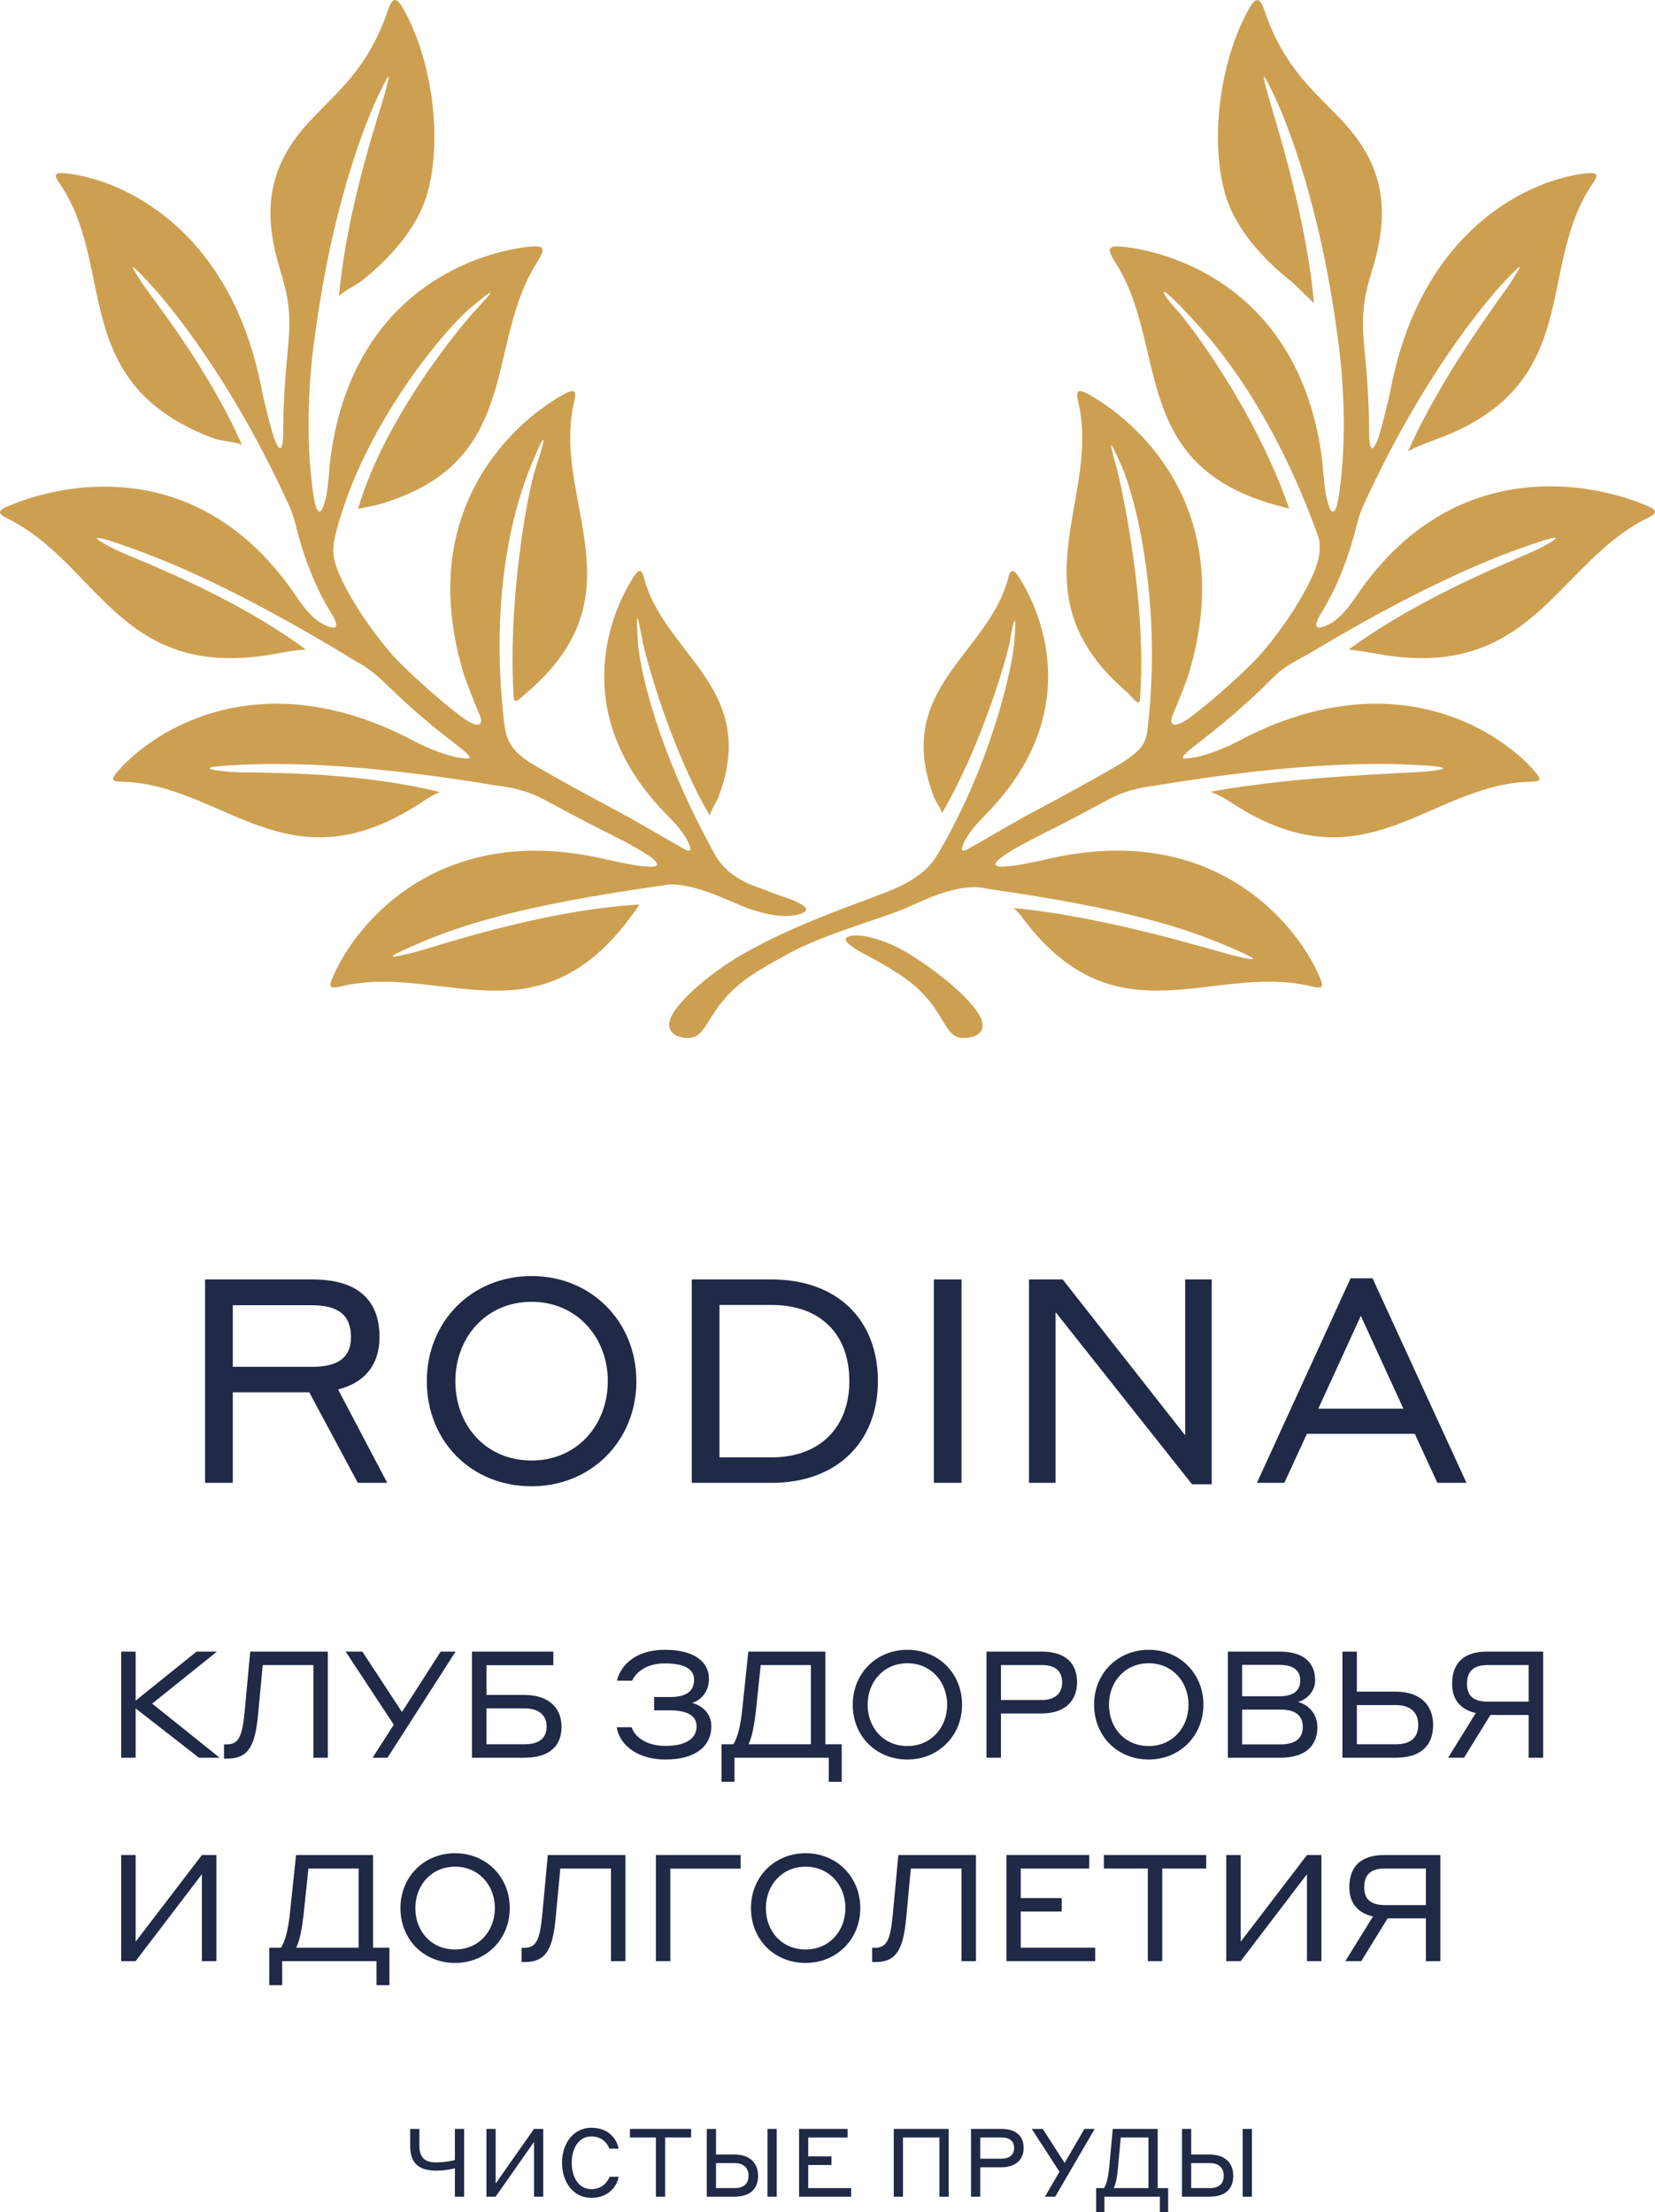 <?xml version="1.0" encoding="UTF-8"?> <svg xmlns="http://www.w3.org/2000/svg" width="190" height="254" viewBox="0 0 190 254" fill="none"> <path d="M47.358 108.625C52.697 106.304 59.218 104.059 76.147 101.661C77.704 101.323 80.108 101.785 84.406 103.701C89.228 105.846 91.873 105.203 92.472 104.602C92.871 104.202 91.664 103.563 90.239 103.081C88.829 102.605 88.045 102.262 86.696 101.775C84.791 101.089 83.015 99.869 82.06 98.095C82.06 98.095 82.055 98.095 82.051 98.095C82.003 98 81.956 97.905 81.903 97.809C81.894 97.785 81.875 97.762 81.865 97.738C81.865 97.738 81.865 97.728 81.861 97.724C75.42 86.002 73.406 76.744 73.221 73.555C73.007 69.832 73.168 70.452 73.753 73.555C74.09 75.362 76.93 85.854 81.476 93.633C81.666 92.995 82.298 91.975 82.426 91.655C87.337 79.013 76.17 75.2 73.909 66.248C73.71 65.457 73.382 65.256 72.784 66.176C69.834 70.71 65.45 82.04 76.308 93.309C76.873 93.896 78.232 95.202 78.897 96.494C79.106 96.904 79.737 98.167 78.555 97.495C76.289 96.208 73.206 94.382 71.188 93.3C67.768 91.469 64.334 89.629 61.014 87.67C58.444 86.059 58.145 84.748 57.907 83.213C56.007 67.244 59.494 57.062 60.904 53.601C62.757 49.054 62.766 49.921 61.569 53.496C60.349 57.148 58.278 69.899 58.981 80.153C59.033 80.906 59.774 80.172 60.387 79.609C73.943 68.178 63.165 57.367 65.944 45.998C66.3 44.539 65.626 44.74 64.395 45.455C58.468 48.906 47.809 58.926 53.143 77.083C53.49 78.27 54.388 80.505 55.067 82.088C55.404 82.87 55.409 84.19 52.668 82.074C50.004 80.014 46.826 77.088 45.377 75.567C42.698 72.612 39.886 68.383 38.737 65.418C38.143 63.888 38.129 62.835 38.609 61.014C41.825 48.691 51.101 37.804 53.965 35.397C57.314 32.579 56.644 33.409 54.611 35.587C53.115 37.194 44.252 47.705 41.102 58.43C41.269 58.378 42.936 58.073 43.112 58.025C44.617 57.615 45.957 57.129 47.149 56.585C59.38 51.008 56.102 38.991 61.55 30.301C62.643 28.561 62.762 28.051 60.297 28.38C53.286 29.314 40.3 34.481 37.93 52.648C37.844 53.315 37.692 55.727 37.488 56.747C36.889 59.712 36.324 59.002 36.016 57.043C35.27 52.276 35.203 46.093 36.001 39.62C36.02 39.477 36.049 39.343 36.072 39.205C38.02 23.932 41.862 14.255 43.449 10.918C45.059 7.539 44.708 8.754 44.123 10.918C43.582 12.916 39.811 23.794 38.922 33.981C39.791 33.209 40.903 32.741 41.535 32.241C44.708 29.729 47.748 26.325 48.906 22.698C50.854 16.61 49.78 7.238 46.332 1.051C45.634 -0.203 45.111 -0.522 44.551 1.137C41.435 10.38 35.792 12.015 32.686 17.85C30.363 22.216 30.824 26.611 32.14 30.916C33.033 33.833 33.455 35.806 33.075 39.768C32.752 43.133 32.515 46.26 32.524 49.206C32.534 51.756 32.135 52.29 31.394 50.074C31.204 49.511 30.373 46.417 30.035 44.668C26.445 26.044 13.805 20.529 7.517 19.899C6.163 19.766 6.215 20.147 6.818 21.024C13.435 30.615 7.759 43.867 24.255 50.236C25.433 50.689 26.711 50.674 27.77 51.06C23.799 42.061 17.401 34.186 16.332 32.527C15.121 30.644 14.418 29.59 16.974 32.322C19.529 35.053 26.54 43.538 33.104 57.863C33.104 57.863 33.104 57.863 33.104 57.868C33.436 58.578 33.707 59.322 33.897 60.103C34.837 63.912 36.144 67.358 37.996 70.352C39.302 72.464 38.129 72.102 37.706 71.935C36.842 71.601 35.788 71.105 34.039 68.512C22.863 51.938 6.975 55.489 0.829 58.163C-0.287 58.649 -0.273 58.983 0.853 59.536C11.174 64.622 13.634 77.846 30.643 75.238C31.902 75.047 33.512 74.661 35.123 74.59C26.312 68.073 15.192 64.084 13.178 63.073C10.941 61.948 9.74 61.099 13.744 62.468C17.786 63.85 26.136 66.929 40.851 75.92C41.278 76.149 41.715 76.411 42.152 76.721C42.152 76.721 42.157 76.721 42.162 76.725C42.784 77.164 43.416 77.683 44.052 78.298C46.066 80.248 48.431 82.479 52.041 85.239C54.815 87.36 54.074 87.189 52.645 86.989C51.68 86.855 49.329 86.049 47.762 85.21C30.23 75.81 17.809 83.628 13.525 88.557C12.737 89.463 12.751 89.739 13.848 89.758C25.799 89.963 33.023 102.476 48.726 91.917C49.234 91.574 49.913 91.193 50.498 90.95C40.057 88.371 28.644 88.809 26.44 88.633C23.946 88.428 22.512 88.09 26.739 87.861C31.033 87.627 40.02 87.356 57.247 90.24C59.104 90.449 60.881 90.969 62.306 91.731C66.039 93.729 66.827 94.158 69.853 95.678C79.509 100.531 74.836 99.878 69.288 98.61C50.569 94.344 41.017 105.822 38.286 112.015C37.673 113.397 37.792 113.583 39.231 113.244C50.626 110.565 61.712 119.98 72.57 105.065C72.736 104.836 73.012 104.531 73.387 103.863C61.873 104.54 49.595 108.864 47.325 109.412C45.031 109.965 43.705 110.227 47.367 108.63" fill="#CDA051"></path> <path d="M189.168 58.109C183.027 55.435 166.839 51.936 155.668 68.505C153.92 71.099 152.866 71.594 152.001 71.928C151.578 72.09 150.405 72.453 151.711 70.346C153.564 67.352 154.87 63.91 155.81 60.097C156.029 59.205 156.347 58.362 156.741 57.566C163.268 43.422 170.198 35.028 172.734 32.315C175.294 29.584 174.586 30.637 173.375 32.52C172.306 34.184 165.619 42.836 161.643 51.84C162.65 51.221 164.27 50.687 165.443 50.234C181.939 43.865 176.263 30.614 182.88 21.023C183.488 20.145 183.535 19.764 182.181 19.898C175.893 20.527 163.253 26.042 159.658 44.676C159.321 46.421 158.485 49.514 158.299 50.081C157.558 52.298 157.159 51.764 157.169 49.214C157.178 46.273 156.941 43.146 156.618 39.776C156.238 35.809 156.661 33.836 157.554 30.923C158.869 26.619 159.335 22.224 157.007 17.857C153.906 12.027 148.258 10.392 145.142 1.145C144.582 -0.514 144.059 -0.195 143.361 1.059C139.913 7.246 138.839 16.618 140.787 22.705C141.946 26.333 144.986 29.741 148.158 32.249C148.79 32.749 149.973 34.027 150.847 34.799C149.959 24.607 146.116 12.924 145.579 10.922C144.995 8.757 144.644 7.542 146.254 10.922C147.85 14.268 151.711 24.007 153.654 39.385C153.668 39.466 153.682 39.542 153.697 39.623C154.499 46.096 154.428 52.279 153.682 57.046C153.379 59.01 152.809 59.715 152.21 56.75C152.006 55.73 151.854 53.318 151.768 52.656C149.398 34.484 136.407 29.322 129.401 28.387C126.936 28.058 127.055 28.569 128.148 30.308C134.128 39.842 129.596 53.39 146.586 58.033C146.767 58.08 147.835 58.357 148.006 58.409C144.107 47.131 136.597 37.201 135.101 35.595C133.406 33.779 132.617 32.11 135.747 35.4C138.326 38.112 145.351 45.343 151.118 60.988C151.113 61.002 151.103 61.012 151.099 61.026C151.759 62.356 151.555 63.896 150.966 65.421C149.816 68.386 147.004 72.615 144.325 75.57C142.877 77.096 139.694 80.022 137.03 82.077C134.289 84.193 134.294 82.873 134.631 82.091C135.31 80.513 136.208 78.273 136.555 77.086C141.889 58.924 131.23 48.909 125.302 45.458C124.072 44.743 123.398 44.542 123.754 46.001C126.533 57.37 115.988 68.191 129.553 79.622C130.114 80.242 130.798 81.166 130.864 80.313C131.743 69.383 128.699 55.478 128.133 53.495C127.388 50.873 127.141 49.815 128.798 53.595C130.304 57.022 133.401 68.887 131.795 83.278C131.605 85.285 131.202 86.081 128.68 87.659C125.359 89.623 121.925 91.463 118.505 93.293C116.487 94.371 113.409 96.201 111.138 97.488C109.956 98.16 110.588 96.897 110.797 96.487C111.461 95.195 112.82 93.889 113.385 93.308C124.243 82.039 119.859 70.703 116.91 66.174C116.311 65.254 115.983 65.45 115.784 66.246C113.523 75.198 102.361 79.007 107.272 91.653C107.396 91.978 107.956 92.726 108.146 93.37C112.696 85.59 115.656 75.37 115.95 73.554C116.406 70.779 116.762 70.174 116.43 73.883C116.14 77.1 113.68 87.878 107.652 98.094C107.647 98.094 107.643 98.094 107.633 98.094C106.674 99.862 104.85 101.059 103.012 101.907C100.261 103.18 91.983 105.687 85.181 109.61C81.31 111.841 76.816 115.712 76.816 117.633C76.816 118.71 77.833 119.182 78.992 119.182C81.547 119.182 80.972 115.297 86.743 111.684C87.603 111.145 88.691 110.492 89.826 109.887C89.935 109.83 90.045 109.772 90.159 109.711C93.284 107.913 97.165 106.712 101.549 105.187C102.831 104.777 104.375 104.119 105.291 103.699C109.106 101.945 111.571 101.593 113.357 102.055C129.876 104.424 136.317 106.645 141.599 108.943C145.261 110.535 143.936 110.273 141.642 109.72C139.438 109.191 127.245 105.306 116.392 104.262C116.477 104.376 117.057 104.939 117.142 105.058C128.005 119.974 139.091 110.559 150.481 113.238C151.916 113.576 152.034 113.395 151.426 112.008C148.69 105.816 139.143 94.337 120.424 98.604C114.877 99.867 110.203 100.525 119.859 95.672C122.89 94.151 123.678 93.718 127.407 91.725C128.841 90.958 130.622 90.443 132.484 90.233C149.702 87.349 158.689 87.626 162.983 87.854C167.205 88.083 165.776 88.422 163.282 88.627C161.078 88.808 148.937 89.094 138.963 90.91C139.547 91.148 140.478 91.573 140.986 91.916C156.684 102.474 163.914 89.961 175.859 89.756C176.957 89.737 176.966 89.466 176.182 88.555C171.898 83.626 159.482 75.813 141.946 85.209C140.374 86.052 138.027 86.853 137.063 86.987C135.633 87.187 134.892 87.359 137.666 85.237C141.276 82.472 144.245 79.746 146.064 77.887C147.622 76.29 149.218 75.708 150.562 74.888C164.232 66.689 172.093 63.791 175.978 62.461C179.982 61.088 178.78 61.941 176.543 63.066C174.544 64.072 163.614 68.148 154.837 74.579C156.342 74.75 157.839 75.05 159.064 75.236C176.078 77.839 178.828 64.568 189.149 59.482C190.275 58.929 190.284 58.595 189.173 58.109" fill="#CDA051"></path> <path d="M104.513 109.613C101.235 107.582 98.12 107.058 97.227 107.634C96.59 108.044 98.215 109.017 99.54 109.708C100.794 110.361 102.005 111.095 102.95 111.686C108.721 115.3 108.023 119.185 110.578 119.185C111.732 119.185 112.806 118.798 112.806 117.721C112.806 115.795 108.308 111.967 104.513 109.613Z" fill="#CDA051"></path> <path d="M13.913 201.829H15.571V196.166L22.838 201.829H25.215L17.469 195.616L24.907 189.644H22.565L15.571 195.273V189.644H13.913V201.829Z" fill="#202946"></path> <path d="M30.164 191.189H35.977V201.829H37.636V189.644H28.727L28.078 196.629C27.804 199.34 27.428 200.301 26.009 200.301H25.718V201.932H26.128C28.659 201.932 29.309 200.215 29.634 196.818L30.164 191.189Z" fill="#202946"></path> <path d="M44.487 201.829L52.302 189.644H50.592L46.146 196.577L41.598 189.644H39.682L45.206 198.036L42.777 201.829H44.487Z" fill="#202946"></path> <path d="M55.847 194.621V191.206H63.524V189.644H54.188V201.829H60.173C63.029 201.829 64.465 200.542 64.465 198.276C64.465 196.097 62.994 194.621 60.173 194.621H55.847ZM60.224 196.166C61.934 196.166 62.755 197.006 62.755 198.242C62.755 199.546 61.934 200.284 60.224 200.284H55.847V196.166H60.224Z" fill="#202946"></path> <path d="M76.347 189.438C72.619 189.438 71.149 191.549 70.824 192.991H72.568C73.03 192.013 74.175 191 76.33 191C78.673 191 79.681 191.704 79.681 192.871C79.681 194.192 78.775 194.861 76.945 194.861H75.099V196.389H76.877C78.998 196.389 79.972 197.058 79.972 198.225C79.972 199.615 78.758 200.473 76.415 200.473C74.056 200.473 72.825 199.323 72.517 198.328H70.807C71.029 200.027 72.79 202.034 76.433 202.034C79.767 202.034 81.665 200.559 81.665 198.208C81.665 196.766 80.639 195.857 79.459 195.531C80.434 195.256 81.391 194.278 81.391 192.785C81.391 190.811 79.698 189.438 76.347 189.438Z" fill="#202946"></path> <path d="M93.094 200.284H85.93C86.323 199.529 86.579 198.173 86.768 196.577L87.332 191.189H93.094V200.284ZM85.913 189.644L85.195 196.457C85.006 198.105 84.716 199.478 84.186 200.284H82.835V204.591H84.322V201.829H95.146V204.591H96.634V200.284H94.753V189.644H85.913Z" fill="#202946"></path> <path d="M104.173 202.034C107.747 202.034 110.449 199.306 110.449 195.736C110.449 192.167 107.747 189.438 104.173 189.438C100.582 189.438 97.898 192.167 97.898 195.736C97.898 199.323 100.548 202.034 104.173 202.034ZM104.173 200.49C101.437 200.49 99.608 198.396 99.608 195.736C99.608 193.128 101.437 190.983 104.173 190.983C106.909 190.983 108.739 193.145 108.739 195.736C108.739 198.345 106.909 200.49 104.173 200.49Z" fill="#202946"></path> <path d="M113.254 201.829H114.913V196.749H119.564C122.248 196.749 123.651 195.307 123.651 193.162C123.651 190.914 122.248 189.644 119.564 189.644H113.254V201.829ZM119.615 191.189C121.188 191.189 121.941 191.91 121.941 193.197C121.941 194.364 121.188 195.205 119.615 195.205H114.913V191.189H119.615Z" fill="#202946"></path> <path d="M131.881 202.034C135.455 202.034 138.156 199.306 138.156 195.736C138.156 192.167 135.455 189.438 131.881 189.438C128.29 189.438 125.605 192.167 125.605 195.736C125.605 199.323 128.256 202.034 131.881 202.034ZM131.881 200.49C129.145 200.49 127.315 198.396 127.315 195.736C127.315 193.128 129.145 190.983 131.881 190.983C134.617 190.983 136.446 193.145 136.446 195.736C136.446 198.345 134.617 200.49 131.881 200.49Z" fill="#202946"></path> <path d="M140.962 201.829H147.032C149.836 201.829 151.238 200.473 151.238 198.328C151.238 196.766 150.212 195.754 149.033 195.428C149.99 195.153 150.982 194.261 150.982 192.939C150.982 190.829 149.563 189.644 146.912 189.644H140.962V201.829ZM146.878 191.172C148.468 191.172 149.272 191.772 149.272 192.974C149.272 194.141 148.468 194.775 146.878 194.775H142.603V191.172H146.878ZM146.998 196.303C148.759 196.303 149.563 197.006 149.563 198.293C149.563 199.546 148.776 200.301 146.998 200.301H142.603V196.303H146.998Z" fill="#202946"></path> <path d="M155.773 194.243V189.644H154.114V201.829H160.236C163.091 201.829 164.528 200.456 164.528 198.07C164.528 195.788 163.057 194.243 160.236 194.243H155.773ZM160.287 195.788C161.997 195.788 162.818 196.715 162.818 198.036C162.818 199.478 161.997 200.284 160.287 200.284H155.773V195.788H160.287Z" fill="#202946"></path> <path d="M168.076 201.829L171.103 196.921H175.497V201.829H177.156V189.644H170.761C168.093 189.644 166.708 190.897 166.708 193.351C166.708 195.136 167.649 196.303 169.427 196.697L166.247 201.829H168.076ZM170.812 195.393C169.222 195.393 168.418 194.775 168.418 193.351C168.418 191.841 169.222 191.189 170.812 191.189H175.497V195.393H170.812Z" fill="#202946"></path> <path d="M13.913 225.186H15.571L23.18 215.199V225.186H24.839V213.002H23.18L15.571 222.955V213.002H13.913V225.186Z" fill="#202946"></path> <path d="M41.169 223.642H34.005C34.398 222.887 34.654 221.531 34.843 219.935L35.407 214.547H41.169V223.642ZM33.988 213.002L33.269 219.815C33.081 221.462 32.791 222.835 32.261 223.642H30.91V227.949H32.397V225.186H43.221V227.949H44.709V223.642H42.828V213.002H33.988Z" fill="#202946"></path> <path d="M52.248 225.392C55.822 225.392 58.524 222.664 58.524 219.094C58.524 215.525 55.822 212.796 52.248 212.796C48.657 212.796 45.973 215.525 45.973 219.094C45.973 222.681 48.623 225.392 52.248 225.392ZM52.248 223.848C49.512 223.848 47.683 221.754 47.683 219.094C47.683 216.486 49.512 214.341 52.248 214.341C54.984 214.341 56.814 216.503 56.814 219.094C56.814 221.703 54.984 223.848 52.248 223.848Z" fill="#202946"></path> <path d="M64.328 214.547H70.141V225.186H71.8V213.002H62.891L62.241 219.987C61.968 222.698 61.592 223.659 60.172 223.659H59.882V225.289H60.292C62.823 225.289 63.472 223.573 63.797 220.175L64.328 214.547Z" fill="#202946"></path> <path d="M75.3 225.186H76.958V214.564H85.029V213.002H75.3V225.186Z" fill="#202946"></path> <path d="M92.49 225.392C96.064 225.392 98.766 222.664 98.766 219.094C98.766 215.525 96.064 212.796 92.49 212.796C88.899 212.796 86.215 215.525 86.215 219.094C86.215 222.681 88.865 225.392 92.49 225.392ZM92.49 223.848C89.754 223.848 87.925 221.754 87.925 219.094C87.925 216.486 89.754 214.341 92.49 214.341C95.226 214.341 97.056 216.503 97.056 219.094C97.056 221.703 95.226 223.848 92.49 223.848Z" fill="#202946"></path> <path d="M104.57 214.547H110.383V225.186H112.042V213.002H103.133L102.483 219.987C102.21 222.698 101.834 223.659 100.414 223.659H100.124V225.289H100.534C103.065 225.289 103.715 223.573 104.04 220.175L104.57 214.547Z" fill="#202946"></path> <path d="M115.542 225.186H125.733V223.642H117.183V219.489H121.886V217.944H117.183V214.547H125.049V213.002H115.542V225.186Z" fill="#202946"></path> <path d="M126.729 214.547H131.773V225.186H133.432V214.547H138.476V213.002H126.729V214.547Z" fill="#202946"></path> <path d="M140.778 225.186H142.437L150.046 215.199V225.186H151.704V213.002H150.046L142.437 222.955V213.002H140.778V225.186Z" fill="#202946"></path> <path d="M156.276 225.186L159.303 220.278H163.697V225.186H165.356V213.002H158.961C156.293 213.002 154.908 214.255 154.908 216.709C154.908 218.494 155.849 219.661 157.627 220.055L154.447 225.186H156.276ZM159.012 218.751C157.422 218.751 156.618 218.133 156.618 216.709C156.618 215.199 157.422 214.547 159.012 214.547H163.697V218.751H159.012Z" fill="#202946"></path> <path d="M52.222 252.234H53.282V244.45H52.222V248.024C52.014 248.079 51.796 248.134 51.556 248.167C51.151 248.243 50.627 248.298 50.07 248.298C48.792 248.298 48.147 247.783 48.147 246.336V244.45H47.087V246.369C47.087 248.43 48.103 249.241 50.081 249.241C50.638 249.241 51.184 249.186 51.577 249.11C51.807 249.077 52.025 249.022 52.222 248.967V252.234Z" fill="#202946"></path> <path d="M55.844 252.234H56.904L61.307 245.941V252.234H62.367V244.45H61.307L56.904 250.721V244.45H55.844V252.234Z" fill="#202946"></path> <path d="M67.898 252.366C69.996 252.366 70.892 250.853 71.012 249.943H69.985C69.81 250.414 69.22 251.368 67.898 251.368C66.402 251.368 65.637 249.965 65.637 248.342C65.637 246.719 66.402 245.316 67.898 245.316C69.209 245.316 69.788 246.248 69.963 246.719H71.012C70.87 245.798 70.018 244.318 67.898 244.318C65.834 244.318 64.523 246.105 64.523 248.342C64.523 250.59 65.823 252.366 67.898 252.366Z" fill="#202946"></path> <path d="M72.317 245.437H75.299V252.234H76.359V245.437H79.342V244.45H72.317V245.437Z" fill="#202946"></path> <path d="M82.2 247.388V244.45H81.14V252.234H84.287C86.111 252.234 87.029 251.357 87.029 249.833C87.029 248.375 86.089 247.388 84.287 247.388H82.2ZM84.32 248.375C85.412 248.375 85.936 248.967 85.936 249.811C85.936 250.732 85.412 251.248 84.32 251.248H82.2V248.375H84.32ZM88.11 252.234H89.17V244.45H88.11V252.234Z" fill="#202946"></path> <path d="M91.738 252.234H97.714V251.248H92.787V248.594H95.452V247.608H92.787V245.437H97.31V244.45H91.738V252.234Z" fill="#202946"></path> <path d="M102.606 252.234H103.666V245.437H107.85V252.234H108.91V244.45H102.606V252.234Z" fill="#202946"></path> <path d="M111.476 252.234H112.535V248.857H114.939C116.632 248.857 117.517 247.958 117.517 246.632C117.517 245.261 116.643 244.45 114.939 244.45H111.476V252.234ZM114.972 245.437C115.944 245.437 116.424 245.875 116.424 246.654C116.424 247.366 115.944 247.871 114.972 247.871H112.535V245.437H114.972Z" fill="#202946"></path> <path d="M121.143 252.234L125.676 244.45H124.497L122.224 248.353L119.712 244.45H118.444L121.634 249.373L119.963 252.234H121.143Z" fill="#202946"></path> <path d="M131.847 251.248H127.86C128.111 250.776 128.253 249.899 128.352 248.879L128.668 245.437H131.847V251.248ZM127.751 244.45L127.346 248.803C127.248 249.855 127.062 250.754 126.746 251.248H125.839V253.999H126.789V252.234H133.158V253.999H134.109V251.248H132.907V244.45H127.751Z" fill="#202946"></path> <path d="M136.754 247.388V244.45H135.694V252.234H138.84C140.665 252.234 141.582 251.357 141.582 249.833C141.582 248.375 140.643 247.388 138.84 247.388H136.754ZM138.873 248.375C139.966 248.375 140.49 248.967 140.49 249.811C140.49 250.732 139.966 251.248 138.873 251.248H136.754V248.375H138.873ZM142.664 252.234H143.724V244.45H142.664V252.234Z" fill="#202946"></path> <path d="M23.544 170.267H26.724V159.873H35.507L41.078 170.267H44.454L38.817 159.545C41.931 158.755 43.569 156.65 43.569 153.525C43.569 149.151 40.914 146.914 35.9 146.914H23.544V170.267ZM35.802 149.874C38.817 149.874 40.292 150.993 40.292 153.525C40.292 155.894 38.817 156.946 35.802 156.946H26.724V149.874H35.802Z" fill="#202946"></path> <path d="M61.029 170.662C67.879 170.662 73.057 165.432 73.057 158.591C73.057 151.749 67.879 146.52 61.029 146.52C54.146 146.52 49.001 151.749 49.001 158.591C49.001 165.465 54.081 170.662 61.029 170.662ZM61.029 167.702C55.785 167.702 52.278 163.689 52.278 158.591C52.278 153.591 55.785 149.48 61.029 149.48C66.273 149.48 69.779 153.624 69.779 158.591C69.779 163.59 66.273 167.702 61.029 167.702Z" fill="#202946"></path> <path d="M79.417 170.267H88.594C96.099 170.267 100.786 165.564 100.786 158.591C100.786 151.486 96.066 146.914 88.594 146.914H79.417V170.267ZM88.594 149.842C94.1 149.842 97.508 153.098 97.508 158.591C97.508 163.919 94.1 167.34 88.594 167.34H82.596V149.842H88.594Z" fill="#202946"></path> <path d="M107.21 170.267H110.389V146.914H107.21V170.267Z" fill="#202946"></path> <path d="M139.11 146.914H136.062V164.807L122.002 146.914H118.135V170.267H121.183V150.664L136.849 170.432H139.11V146.914Z" fill="#202946"></path> <path d="M165.013 170.267H168.356L157.573 146.783H155.049L144.3 170.267H147.446L150.035 164.643H162.424L165.013 170.267ZM151.346 161.748L156.229 151.091L161.113 161.748H151.346Z" fill="#202946"></path> </svg> 